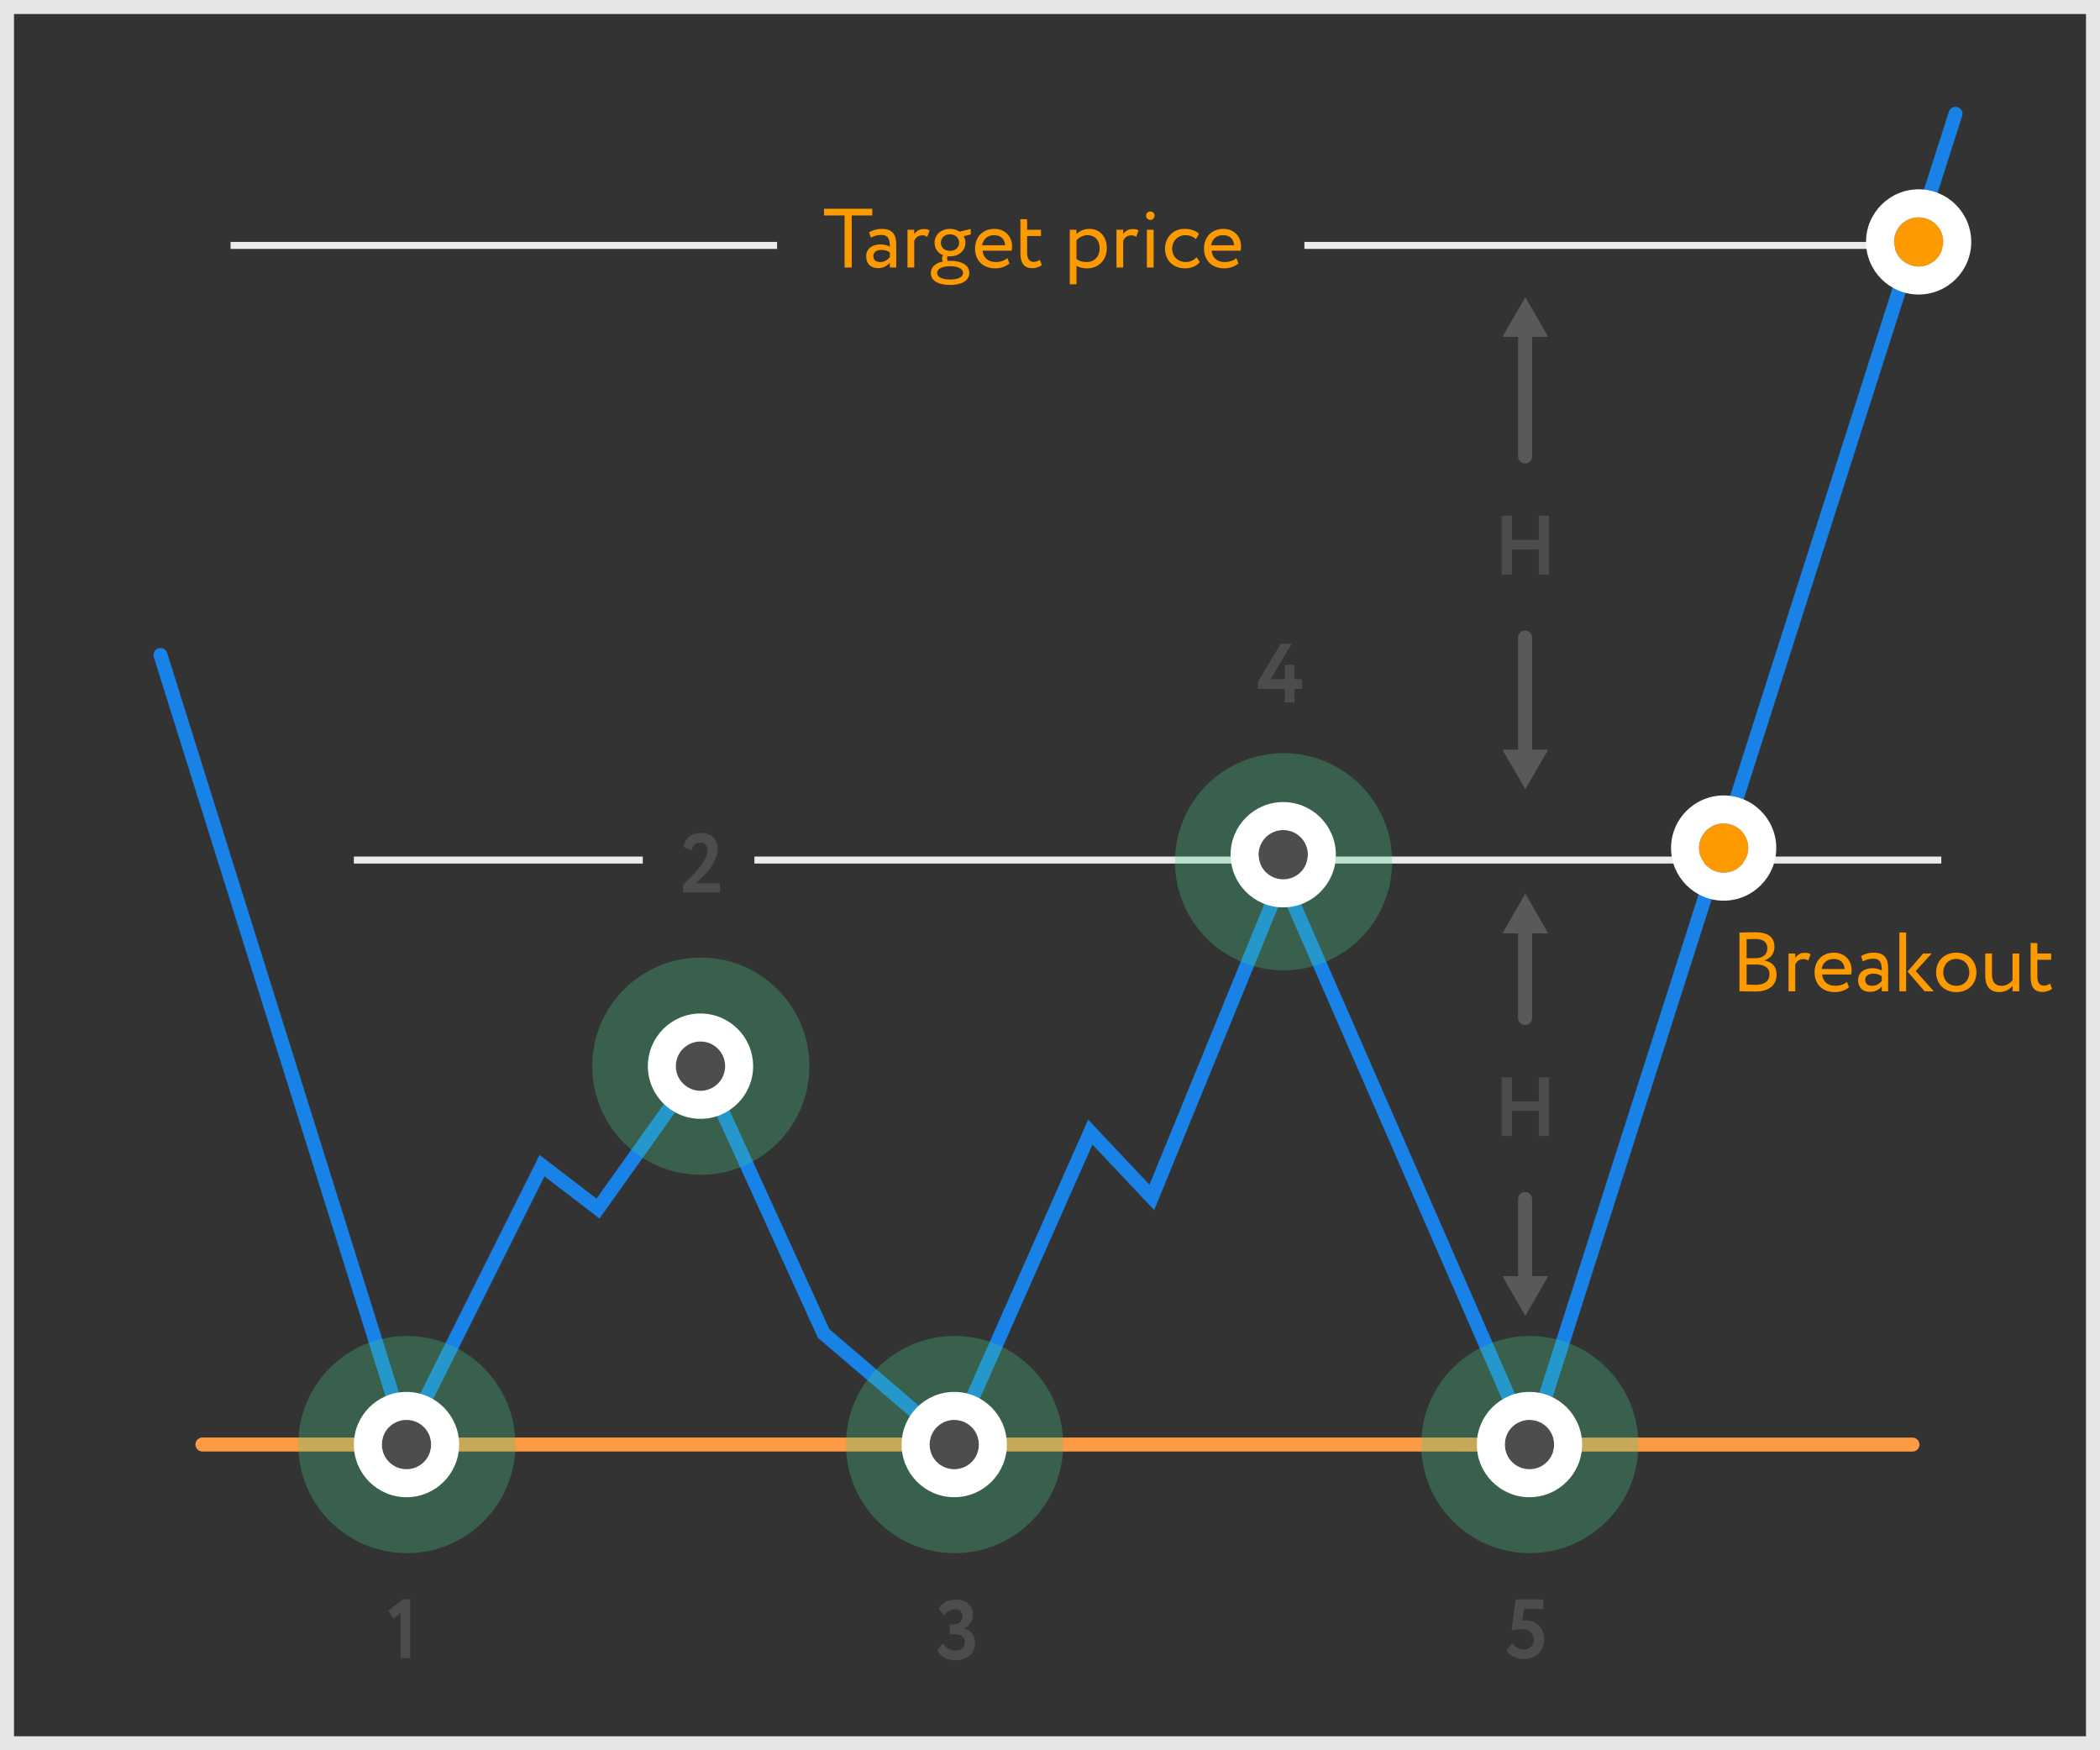 <?xml version="1.0" encoding="utf-8"?>
<!-- Generator: Adobe Illustrator 16.0.0, SVG Export Plug-In . SVG Version: 6.00 Build 0)  -->
<!DOCTYPE svg PUBLIC "-//W3C//DTD SVG 1.1//EN" "http://www.w3.org/Graphics/SVG/1.1/DTD/svg11.dtd">
<svg version="1.1" id="Layer_1" xmlns="http://www.w3.org/2000/svg" xmlns:xlink="http://www.w3.org/1999/xlink" x="0px" y="0px"
	 width="300px" height="250px" viewBox="0 0 300 250" enable-background="new 0 0 300 250" xml:space="preserve">
<rect x="0" y="0" width="300" height="250" fill="#333333" stroke="none"/>
<g>
	<path fill="#E6E6E5" d="M298,2v246H2V2H298 M300,0H0v250h300V0L300,0z"/>
	<g>
		<path fill="#595959" d="M217.871,90.062c0.552,0,1,0.447,1,1v18c0,0.553-0.448,1-1,1c-0.553,0-1-0.447-1-1v-18
			C216.871,90.509,217.318,90.062,217.871,90.062z"/>
		<path fill="#595959" d="M217.905,112.737l3.266-5.656h-6.532L217.905,112.737z"/>
	</g>
	<g>
		<path fill="#595959" d="M217.871,44.196c0.552,0,1,0.448,1,1v20c0,0.553-0.448,1-1,1c-0.553,0-1-0.447-1-1v-20
			C216.871,44.645,217.318,44.196,217.871,44.196z"/>
		<path fill="#595959" d="M217.905,42.453l3.266,5.656h-6.532L217.905,42.453z"/>
	</g>
	<g>
		<path fill="#4C4C4C" d="M219.822,78.475h-3.838v3.586h-1.476v-8.396h1.476v3.43h3.838v-3.43h1.463v8.396h-1.463V78.475z"/>
	</g>
	<g>
		<path fill="#595959" d="M217.871,170.264c0.552,0,1,0.447,1,1v13c0,0.553-0.448,1-1,1c-0.553,0-1-0.447-1-1v-13
			C216.871,170.711,217.318,170.264,217.871,170.264z"/>
		<path fill="#595959" d="M217.905,187.939l3.266-5.656h-6.532L217.905,187.939z"/>
	</g>
	<g>
		<path fill="#595959" d="M217.871,129.398c0.552,0,1,0.448,1,1v15c0,0.553-0.448,1-1,1c-0.553,0-1-0.447-1-1v-15
			C216.871,129.847,217.318,129.398,217.871,129.398z"/>
		<path fill="#595959" d="M217.905,127.655l3.266,5.656h-6.532L217.905,127.655z"/>
	</g>
	<g>
		<path fill="#4C4C4C" d="M219.822,158.678h-3.838v3.586h-1.476v-8.396h1.476v3.431h3.838v-3.431h1.463v8.396h-1.463V158.678z"/>
	</g>
	<g>
		<path fill="#4C4C4C" d="M97.578,126.355c1.367-1.344,3.49-3.286,3.49-4.917c0-0.672-0.372-1.092-1.068-1.092
			c-0.6,0-1.031,0.42-1.211,1.128l-1.15-0.516c0.227-1.223,1.187-1.991,2.518-1.991c1.596,0,2.375,1.079,2.375,2.194
			c0,2.352-2.506,4.474-3.166,5.014h3.49v1.283h-5.277V126.355z"/>
	</g>
	<g>
		<path fill="#4C4C4C" d="M133.898,235.727l0.779-1.008c0.42,0.623,1.067,1.043,1.799,1.043c0.899,0,1.355-0.527,1.355-1.163
			c0-0.768-0.588-1.188-1.559-1.188h-0.6v-1.379h0.539c0.684,0,1.295-0.433,1.295-1.151c0-0.6-0.348-1.02-1.066-1.02
			c-0.672,0-1.164,0.287-1.584,0.899l-0.768-0.972c0.456-0.852,1.332-1.307,2.482-1.307c1.439,0,2.411,0.814,2.411,2.135
			c0,0.947-0.432,1.619-1.283,1.99v0.036c1.044,0.181,1.606,1.007,1.606,2.003c0,1.547-1.199,2.494-2.746,2.494
			C135.277,237.141,134.342,236.578,133.898,235.727z"/>
	</g>
	<g>
		<path fill="#4C4C4C" d="M183.553,98.399h-3.838v-1.02l3.238-5.433h1.583l-3.034,5.073h2.051v-2.075h1.379v2.075h1.08v1.379h-1.08
			v1.943h-1.379V98.399z"/>
	</g>
	<g>
		<path fill="#4C4C4C" d="M216.498,228.447h3.971v1.379h-2.76l-0.239,1.667c0.132-0.024,0.312-0.048,0.479-0.048
			c1.487,0,2.639,1.02,2.639,2.674c0,1.812-1.295,2.855-2.891,2.855c-0.899,0-1.942-0.408-2.459-1.199l0.792-1.044
			c0.36,0.528,1.067,0.864,1.703,0.864c0.804,0,1.38-0.588,1.38-1.416c0-0.84-0.66-1.487-1.787-1.487
			c-0.54,0-1.128,0.108-1.379,0.216L216.498,228.447z"/>
	</g>
	<g>
		<path fill="#4C4C4C" d="M57.612,228.423h0.995v8.419h-1.379v-6.452l-1.031,0.78l-0.732-1.141L57.612,228.423z"/>
	</g>
	<g>
		<path fill="#FD9A00" d="M248.496,133.205c0.468-0.012,1.523-0.047,2.303-0.047c2.003,0,2.699,0.91,2.699,2.074
			c0,1.055-0.637,1.68-1.439,1.943v0.023c1.043,0.168,1.738,0.84,1.738,1.991c0,1.702-1.307,2.435-3.046,2.435
			c-0.743,0-1.763-0.023-2.255-0.049V133.205z M249.516,134.152v2.711h1.344c0.887,0,1.619-0.492,1.619-1.402
			c0-0.876-0.588-1.344-1.703-1.344C250.331,134.117,249.815,134.141,249.516,134.152z M249.516,137.764v2.854
			c0.275,0.024,0.815,0.049,1.295,0.049c1.236,0,1.967-0.504,1.967-1.535c0-0.889-0.695-1.367-1.906-1.367H249.516z"/>
		<path fill="#FD9A00" d="M255.504,136.191h0.96v0.637c0.275-0.408,0.671-0.732,1.354-0.732c0.444,0,0.66,0.072,0.84,0.204
			l-0.336,0.899c-0.264-0.156-0.407-0.203-0.731-0.203c-0.624,0-0.923,0.371-1.127,0.768v3.825h-0.96V136.191z"/>
		<path fill="#FD9A00" d="M264.142,141.001c-0.527,0.479-1.308,0.708-2.026,0.708c-1.752,0-2.891-1.115-2.891-2.818
			c0-1.571,1.008-2.818,2.782-2.818c1.392,0,2.507,0.982,2.507,2.471c0,0.264-0.023,0.479-0.061,0.647h-4.149
			c0.084,1.019,0.827,1.618,1.884,1.618c0.695,0,1.307-0.239,1.654-0.562L264.142,141.001z M260.244,138.41h3.273
			c-0.047-0.887-0.623-1.439-1.559-1.439C260.976,136.971,260.352,137.583,260.244,138.41z"/>
		<path fill="#FD9A00" d="M265.859,136.563c0.48-0.3,1.128-0.491,1.8-0.491c1.535,0,2.075,0.803,2.075,2.207v3.31h-0.912v-0.696
			c-0.324,0.408-0.84,0.78-1.727,0.78c-0.984,0-1.655-0.624-1.655-1.667c0-1.104,0.876-1.715,2.038-1.715
			c0.42,0,0.984,0.084,1.344,0.348c0-1.008-0.156-1.703-1.223-1.703c-0.66,0-1.057,0.168-1.488,0.396L265.859,136.563z
			 M268.822,140.113v-0.684c-0.336-0.239-0.744-0.359-1.211-0.359c-0.576,0-1.152,0.264-1.152,0.888
			c0,0.516,0.349,0.851,0.973,0.851C268.139,140.809,268.547,140.438,268.822,140.113z"/>
		<path fill="#FD9A00" d="M271.344,133.193h0.96v8.396h-0.96V133.193z M273.671,138.698l2.579,2.891h-1.309l-2.434-2.818l2.23-2.579
			h1.223L273.671,138.698z"/>
		<path fill="#FD9A00" d="M279.467,136.072c1.728,0,2.879,1.199,2.879,2.818s-1.151,2.818-2.879,2.818
			c-1.727,0-2.878-1.199-2.878-2.818S277.74,136.072,279.467,136.072z M279.467,140.809c1.08,0,1.859-0.768,1.859-1.918
			c0-1.127-0.779-1.92-1.859-1.92c-1.055,0-1.859,0.78-1.859,1.92C277.607,140.018,278.388,140.809,279.467,140.809z"/>
		<path fill="#FD9A00" d="M288.465,141.589h-0.959v-0.768c-0.372,0.456-1.056,0.888-1.907,0.888c-1.199,0-1.991-0.72-1.991-2.303
			v-3.215h0.96v2.999c0,1.019,0.407,1.618,1.392,1.618c0.623,0,1.211-0.371,1.547-0.803v-3.814h0.959V141.589z"/>
		<path fill="#FD9A00" d="M290.088,134.693h0.96v1.498h1.979v0.9h-1.979v2.35c0,0.852,0.276,1.344,0.96,1.344
			c0.371,0,0.659-0.156,0.852-0.3l0.299,0.743c-0.287,0.24-0.779,0.456-1.379,0.456c-1.211,0-1.691-0.768-1.691-2.146V134.693z"/>
	</g>
	<g>
		<path fill="#FD9A43" d="M273.213,207.334L273.213,207.334L28.92,207.326c-0.553,0-1-0.448-1-1c0-0.553,0.447-1,1-1l0,0
			l244.293,0.008c0.553,0,1,0.448,1,1C274.213,206.887,273.766,207.334,273.213,207.334z"/>
	</g>
	<g>
		<path fill="#1882E7" d="M218.689,209.284l-35.467-81.244l-18.339,44.801l-8.823-9.358l-19.647,44.338l-19.569-16.733
			l-16.915-37.096l-14.286,20.056l-7.854-6.021l-20.011,40.024L21.972,93.861c-0.165-0.527,0.128-1.088,0.655-1.253
			c0.528-0.168,1.088,0.128,1.253,0.655l34.324,109.464l18.88-37.761l8.131,6.233l15.095-21.19l18.171,39.846l17.192,14.7
			l19.778-44.635l8.759,9.29l18.954-46.305l35.236,80.717l60.008-187.67c0.168-0.525,0.727-0.818,1.257-0.648
			c0.526,0.168,0.816,0.731,0.647,1.257L218.689,209.284z"/>
	</g>
	<path fill="#ECEBEB" d="M186.343,35.553v-1h91.262v1H186.343z"/>
	<path fill="#ECEBEB" d="M32.938,35.553v-1h78.071v1H32.938z"/>
	<path fill="#ECEBEB" d="M107.771,123.345v-1h169.558v1H107.771z"/>
	<path fill="#ECEBEB" d="M50.549,123.345v-1h41.279v1H50.549z"/>
	<g>
		<path fill="#FD9A00" d="M117.716,29.813h6.896v0.959h-2.938v7.436h-1.02v-7.436h-2.938V29.813z"/>
		<path fill="#FD9A00" d="M124.158,33.184c0.48-0.3,1.128-0.492,1.8-0.492c1.535,0,2.075,0.804,2.075,2.207v3.31h-0.912v-0.696
			c-0.324,0.408-0.84,0.78-1.727,0.78c-0.984,0-1.656-0.624-1.656-1.667c0-1.104,0.877-1.715,2.039-1.715
			c0.42,0,0.984,0.084,1.344,0.348c0-1.008-0.156-1.703-1.223-1.703c-0.66,0-1.057,0.168-1.488,0.396L124.158,33.184z
			 M127.121,36.734V36.05c-0.336-0.24-0.744-0.36-1.211-0.36c-0.576,0-1.152,0.264-1.152,0.888c0,0.516,0.349,0.851,0.973,0.851
			C126.438,37.429,126.846,37.058,127.121,36.734z"/>
		<path fill="#FD9A00" d="M129.643,32.812h0.961v0.636c0.275-0.408,0.671-0.732,1.354-0.732c0.444,0,0.659,0.072,0.839,0.204
			l-0.335,0.899c-0.265-0.156-0.407-0.204-0.731-0.204c-0.624,0-0.924,0.372-1.127,0.768v3.826h-0.961V32.812z"/>
		<path fill="#FD9A00" d="M134.707,37.346c-0.096-0.12-0.133-0.288-0.133-0.444c0-0.168,0.049-0.336,0.145-0.456
			c-0.768-0.312-1.211-0.983-1.211-1.775c0-1.08,0.852-1.979,2.207-1.979c0.527,0,0.995,0.144,1.367,0.396l1.582-0.384l0.024,0.779
			l-1.019,0.252c0.167,0.276,0.251,0.6,0.251,0.936c0,1.08-0.876,1.943-2.206,1.943c-0.121,0-0.24,0-0.36-0.012
			c-0.048,0.096-0.06,0.204-0.06,0.3c0,0.132,0.035,0.264,0.107,0.36c0.107,0,0.216-0.012,0.324-0.012
			c1.57,0,2.746,0.563,2.746,1.739c0,1.151-1.176,1.715-2.746,1.715c-1.571,0-2.746-0.54-2.746-1.715
			C132.98,38.113,133.676,37.562,134.707,37.346z M135.727,39.924c1.115,0,1.847-0.324,1.847-0.935c0-0.6-0.696-0.959-1.847-0.959
			c-1.152,0-1.848,0.359-1.848,0.959C133.879,39.588,134.611,39.924,135.727,39.924z M135.715,35.834
			c0.755,0,1.307-0.468,1.307-1.164c0-0.671-0.504-1.199-1.307-1.199c-0.792,0-1.308,0.528-1.308,1.199
			C134.407,35.343,134.923,35.834,135.715,35.834z"/>
		<path fill="#FD9A00" d="M144.209,37.621c-0.527,0.48-1.308,0.708-2.027,0.708c-1.751,0-2.891-1.116-2.891-2.819
			c0-1.571,1.008-2.818,2.783-2.818c1.391,0,2.506,0.983,2.506,2.471c0,0.264-0.023,0.48-0.06,0.648h-4.149
			c0.084,1.019,0.827,1.619,1.883,1.619c0.695,0,1.307-0.24,1.654-0.563L144.209,37.621z M140.311,35.031h3.274
			c-0.048-0.888-0.624-1.439-1.56-1.439C141.043,33.591,140.418,34.203,140.311,35.031z"/>
		<path fill="#FD9A00" d="M145.771,31.313h0.96v1.499h1.979v0.899h-1.979v2.351c0,0.852,0.275,1.343,0.959,1.343
			c0.371,0,0.66-0.156,0.852-0.3l0.3,0.744c-0.288,0.24-0.78,0.456-1.38,0.456c-1.211,0-1.69-0.768-1.69-2.146V31.313z"/>
		<path fill="#FD9A00" d="M152.826,32.812h0.959v0.636c0.372-0.432,1.092-0.756,1.836-0.756c1.535,0,2.494,1.14,2.494,2.735
			c0,1.643-1.115,2.902-2.807,2.902c-0.576,0-1.139-0.12-1.523-0.372v2.65h-0.959V32.812z M153.785,34.335v2.675
			c0.48,0.324,0.924,0.419,1.439,0.419c1.151,0,1.871-0.827,1.871-1.967c0-1.091-0.636-1.871-1.751-1.871
			C154.709,33.591,154.121,33.916,153.785,34.335z"/>
		<path fill="#FD9A00" d="M159.498,32.812h0.959v0.636c0.275-0.408,0.672-0.732,1.355-0.732c0.443,0,0.66,0.072,0.84,0.204
			l-0.336,0.899c-0.264-0.156-0.408-0.204-0.732-0.204c-0.623,0-0.923,0.372-1.127,0.768v3.826h-0.959V32.812z"/>
		<path fill="#FD9A00" d="M164.346,30.209c0.3,0,0.588,0.228,0.588,0.576c0,0.396-0.288,0.624-0.588,0.624
			c-0.336,0-0.624-0.228-0.624-0.624C163.722,30.438,164.01,30.209,164.346,30.209z M163.842,32.812h0.959v5.397h-0.959V32.812z"/>
		<path fill="#FD9A00" d="M171.398,37.429c-0.455,0.588-1.246,0.9-2.074,0.9c-1.715,0-2.891-1.116-2.891-2.819
			c0-1.571,1.152-2.818,2.734-2.818c0.863,0,1.619,0.204,2.123,0.708l-0.443,0.756c-0.456-0.42-0.984-0.564-1.547-0.564
			c-0.973,0-1.848,0.78-1.848,1.919c0,1.188,0.875,1.919,1.943,1.919c0.647,0,1.188-0.288,1.547-0.695L171.398,37.429z"/>
		<path fill="#FD9A00" d="M176.92,37.621c-0.527,0.48-1.308,0.708-2.027,0.708c-1.751,0-2.891-1.116-2.891-2.819
			c0-1.571,1.008-2.818,2.783-2.818c1.391,0,2.506,0.983,2.506,2.471c0,0.264-0.023,0.48-0.06,0.648h-4.149
			c0.084,1.019,0.827,1.619,1.883,1.619c0.695,0,1.307-0.24,1.654-0.563L176.92,37.621z M173.021,35.031h3.274
			c-0.048-0.888-0.624-1.439-1.56-1.439C173.754,33.591,173.129,34.203,173.021,35.031z"/>
	</g>
	<g>
		<path fill="#FD9A00" d="M274.089,31.039c1.941,0,3.516,1.572,3.516,3.514s-1.574,3.514-3.516,3.514
			c-1.939,0-3.514-1.574-3.514-3.515S272.149,31.039,274.089,31.039z"/>
		<path fill="#FFFFFF" d="M274.089,31.039c1.941,0,3.516,1.572,3.516,3.514s-1.574,3.514-3.516,3.514
			c-1.939,0-3.514-1.574-3.514-3.515S272.149,31.039,274.089,31.039 M274.089,27.039c-4.143,0-7.514,3.371-7.514,7.514
			s3.371,7.514,7.514,7.514c4.145,0,7.516-3.371,7.516-7.515S278.231,27.039,274.089,27.039L274.089,27.039z"/>
	</g>
	<path opacity="0.3" fill="#44C886" enable-background="new    " d="M100.118,136.772c8.566,0,15.512,6.945,15.512,15.511
		c0,8.566-6.945,15.512-15.512,15.512s-15.51-6.945-15.51-15.512C84.608,143.718,91.552,136.772,100.118,136.772z"/>
	<g>
		<path fill="#4D4D4D" d="M100.071,148.763c1.945,0,3.52,1.576,3.52,3.521c0,1.945-1.574,3.521-3.52,3.521s-3.521-1.576-3.521-3.521
			C96.548,150.339,98.126,148.763,100.071,148.763z"/>
		<path fill="#FFFFFF" d="M100.071,148.763c1.945,0,3.52,1.576,3.52,3.521c0,1.945-1.574,3.521-3.52,3.521s-3.521-1.576-3.521-3.521
			C96.548,150.339,98.126,148.763,100.071,148.763 M100.071,144.763c-4.148,0-7.521,3.373-7.521,7.521s3.373,7.521,7.521,7.521
			c4.146,0,7.52-3.374,7.52-7.521S104.218,144.763,100.071,144.763L100.071,144.763z"/>
	</g>
	<path opacity="0.3" fill="#44C886" enable-background="new    " d="M58.118,190.822c8.566,0,15.512,6.945,15.512,15.511
		c0,8.566-6.945,15.512-15.512,15.512s-15.51-6.945-15.51-15.512C42.608,197.768,49.552,190.822,58.118,190.822z"/>
	<g>
		<path fill="#4D4D4D" d="M58.071,202.812c1.945,0,3.52,1.576,3.52,3.521c0,1.945-1.574,3.521-3.52,3.521s-3.521-1.576-3.521-3.521
			C54.548,204.389,56.126,202.812,58.071,202.812z"/>
		<path fill="#FFFFFF" d="M58.071,202.812c1.945,0,3.52,1.576,3.52,3.521c0,1.945-1.574,3.521-3.52,3.521s-3.521-1.576-3.521-3.521
			C54.548,204.389,56.126,202.812,58.071,202.812 M58.071,198.812c-4.148,0-7.521,3.373-7.521,7.521s3.373,7.521,7.521,7.521
			c4.146,0,7.52-3.374,7.52-7.521S62.218,198.812,58.071,198.812L58.071,198.812z"/>
	</g>
	<path opacity="0.3" fill="#44C886" enable-background="new    " d="M136.368,190.822c8.566,0,15.512,6.945,15.512,15.511
		c0,8.566-6.945,15.512-15.512,15.512s-15.51-6.945-15.51-15.512C120.858,197.768,127.802,190.822,136.368,190.822z"/>
	<g>
		<path fill="#4D4D4D" d="M136.321,202.812c1.945,0,3.52,1.576,3.52,3.521c0,1.945-1.574,3.521-3.52,3.521s-3.521-1.576-3.521-3.521
			C132.798,204.389,134.376,202.812,136.321,202.812z"/>
		<path fill="#FFFFFF" d="M136.321,202.812c1.945,0,3.52,1.576,3.52,3.521c0,1.945-1.574,3.521-3.52,3.521s-3.521-1.576-3.521-3.521
			C132.798,204.389,134.376,202.812,136.321,202.812 M136.321,198.812c-4.148,0-7.521,3.373-7.521,7.521s3.373,7.521,7.521,7.521
			c4.146,0,7.52-3.374,7.52-7.521S140.468,198.812,136.321,198.812L136.321,198.812z"/>
	</g>
	<path opacity="0.3" fill="#44C886" enable-background="new    " d="M218.544,190.822c8.566,0,15.512,6.945,15.512,15.511
		c0,8.566-6.945,15.512-15.512,15.512s-15.51-6.945-15.51-15.512C203.034,197.768,209.978,190.822,218.544,190.822z"/>
	<g>
		<path fill="#4D4D4D" d="M218.497,202.812c1.945,0,3.52,1.576,3.52,3.521c0,1.945-1.574,3.521-3.52,3.521s-3.521-1.576-3.521-3.521
			C214.974,204.389,216.552,202.812,218.497,202.812z"/>
		<path fill="#FFFFFF" d="M218.497,202.812c1.945,0,3.52,1.576,3.52,3.521c0,1.945-1.574,3.521-3.52,3.521s-3.521-1.576-3.521-3.521
			C214.974,204.389,216.552,202.812,218.497,202.812 M218.497,198.812c-4.148,0-7.521,3.373-7.521,7.521s3.373,7.521,7.521,7.521
			c4.146,0,7.52-3.374,7.52-7.521S222.644,198.812,218.497,198.812L218.497,198.812z"/>
	</g>
	<path opacity="0.3" fill="#44C886" enable-background="new    " d="M183.364,107.572c8.566,0,15.512,6.945,15.512,15.511
		c0,8.566-6.945,15.512-15.512,15.512s-15.51-6.945-15.51-15.512C167.854,114.518,174.798,107.572,183.364,107.572z"/>
	<g>
		
			<path fill-rule="evenodd" clip-rule="evenodd" fill="none" stroke="#FD9A43" stroke-width="2" stroke-linecap="round" stroke-miterlimit="10" d="
			M273.213,122.086 M110.629,122.078"/>
	</g>
	<g>
		
			<path fill-rule="evenodd" clip-rule="evenodd" fill="none" stroke="#FD9A43" stroke-width="2" stroke-linecap="round" stroke-miterlimit="10" d="
			M89.213,122.086 M42.607,122.078"/>
	</g>
	<g>
		<path fill="#4D4D4D" d="M183.317,118.562c1.945,0,3.52,1.576,3.52,3.521c0,1.945-1.574,3.521-3.52,3.521s-3.521-1.576-3.521-3.521
			C179.794,120.139,181.372,118.562,183.317,118.562z"/>
		<path fill="#FFFFFF" d="M183.317,118.562c1.945,0,3.52,1.576,3.52,3.521c0,1.945-1.574,3.521-3.52,3.521s-3.521-1.576-3.521-3.521
			C179.794,120.139,181.372,118.562,183.317,118.562 M183.317,114.562c-4.148,0-7.521,3.373-7.521,7.521s3.373,7.521,7.521,7.521
			c4.146,0,7.52-3.374,7.52-7.521S187.464,114.562,183.317,114.562L183.317,114.562z"/>
	</g>
	<g>
		<path fill="#FD9A00" d="M246.235,117.617c1.941,0,3.516,1.572,3.516,3.514s-1.574,3.514-3.516,3.514
			c-1.939,0-3.514-1.574-3.514-3.515S244.296,117.617,246.235,117.617z"/>
		<path fill="#FFFFFF" d="M246.235,117.617c1.941,0,3.516,1.572,3.516,3.514s-1.574,3.514-3.516,3.514
			c-1.939,0-3.514-1.574-3.514-3.515S244.296,117.617,246.235,117.617 M246.235,113.617c-4.143,0-7.514,3.371-7.514,7.514
			s3.371,7.514,7.514,7.514c4.145,0,7.516-3.371,7.516-7.515S250.378,113.617,246.235,113.617L246.235,113.617z"/>
	</g>
</g>
</svg>
